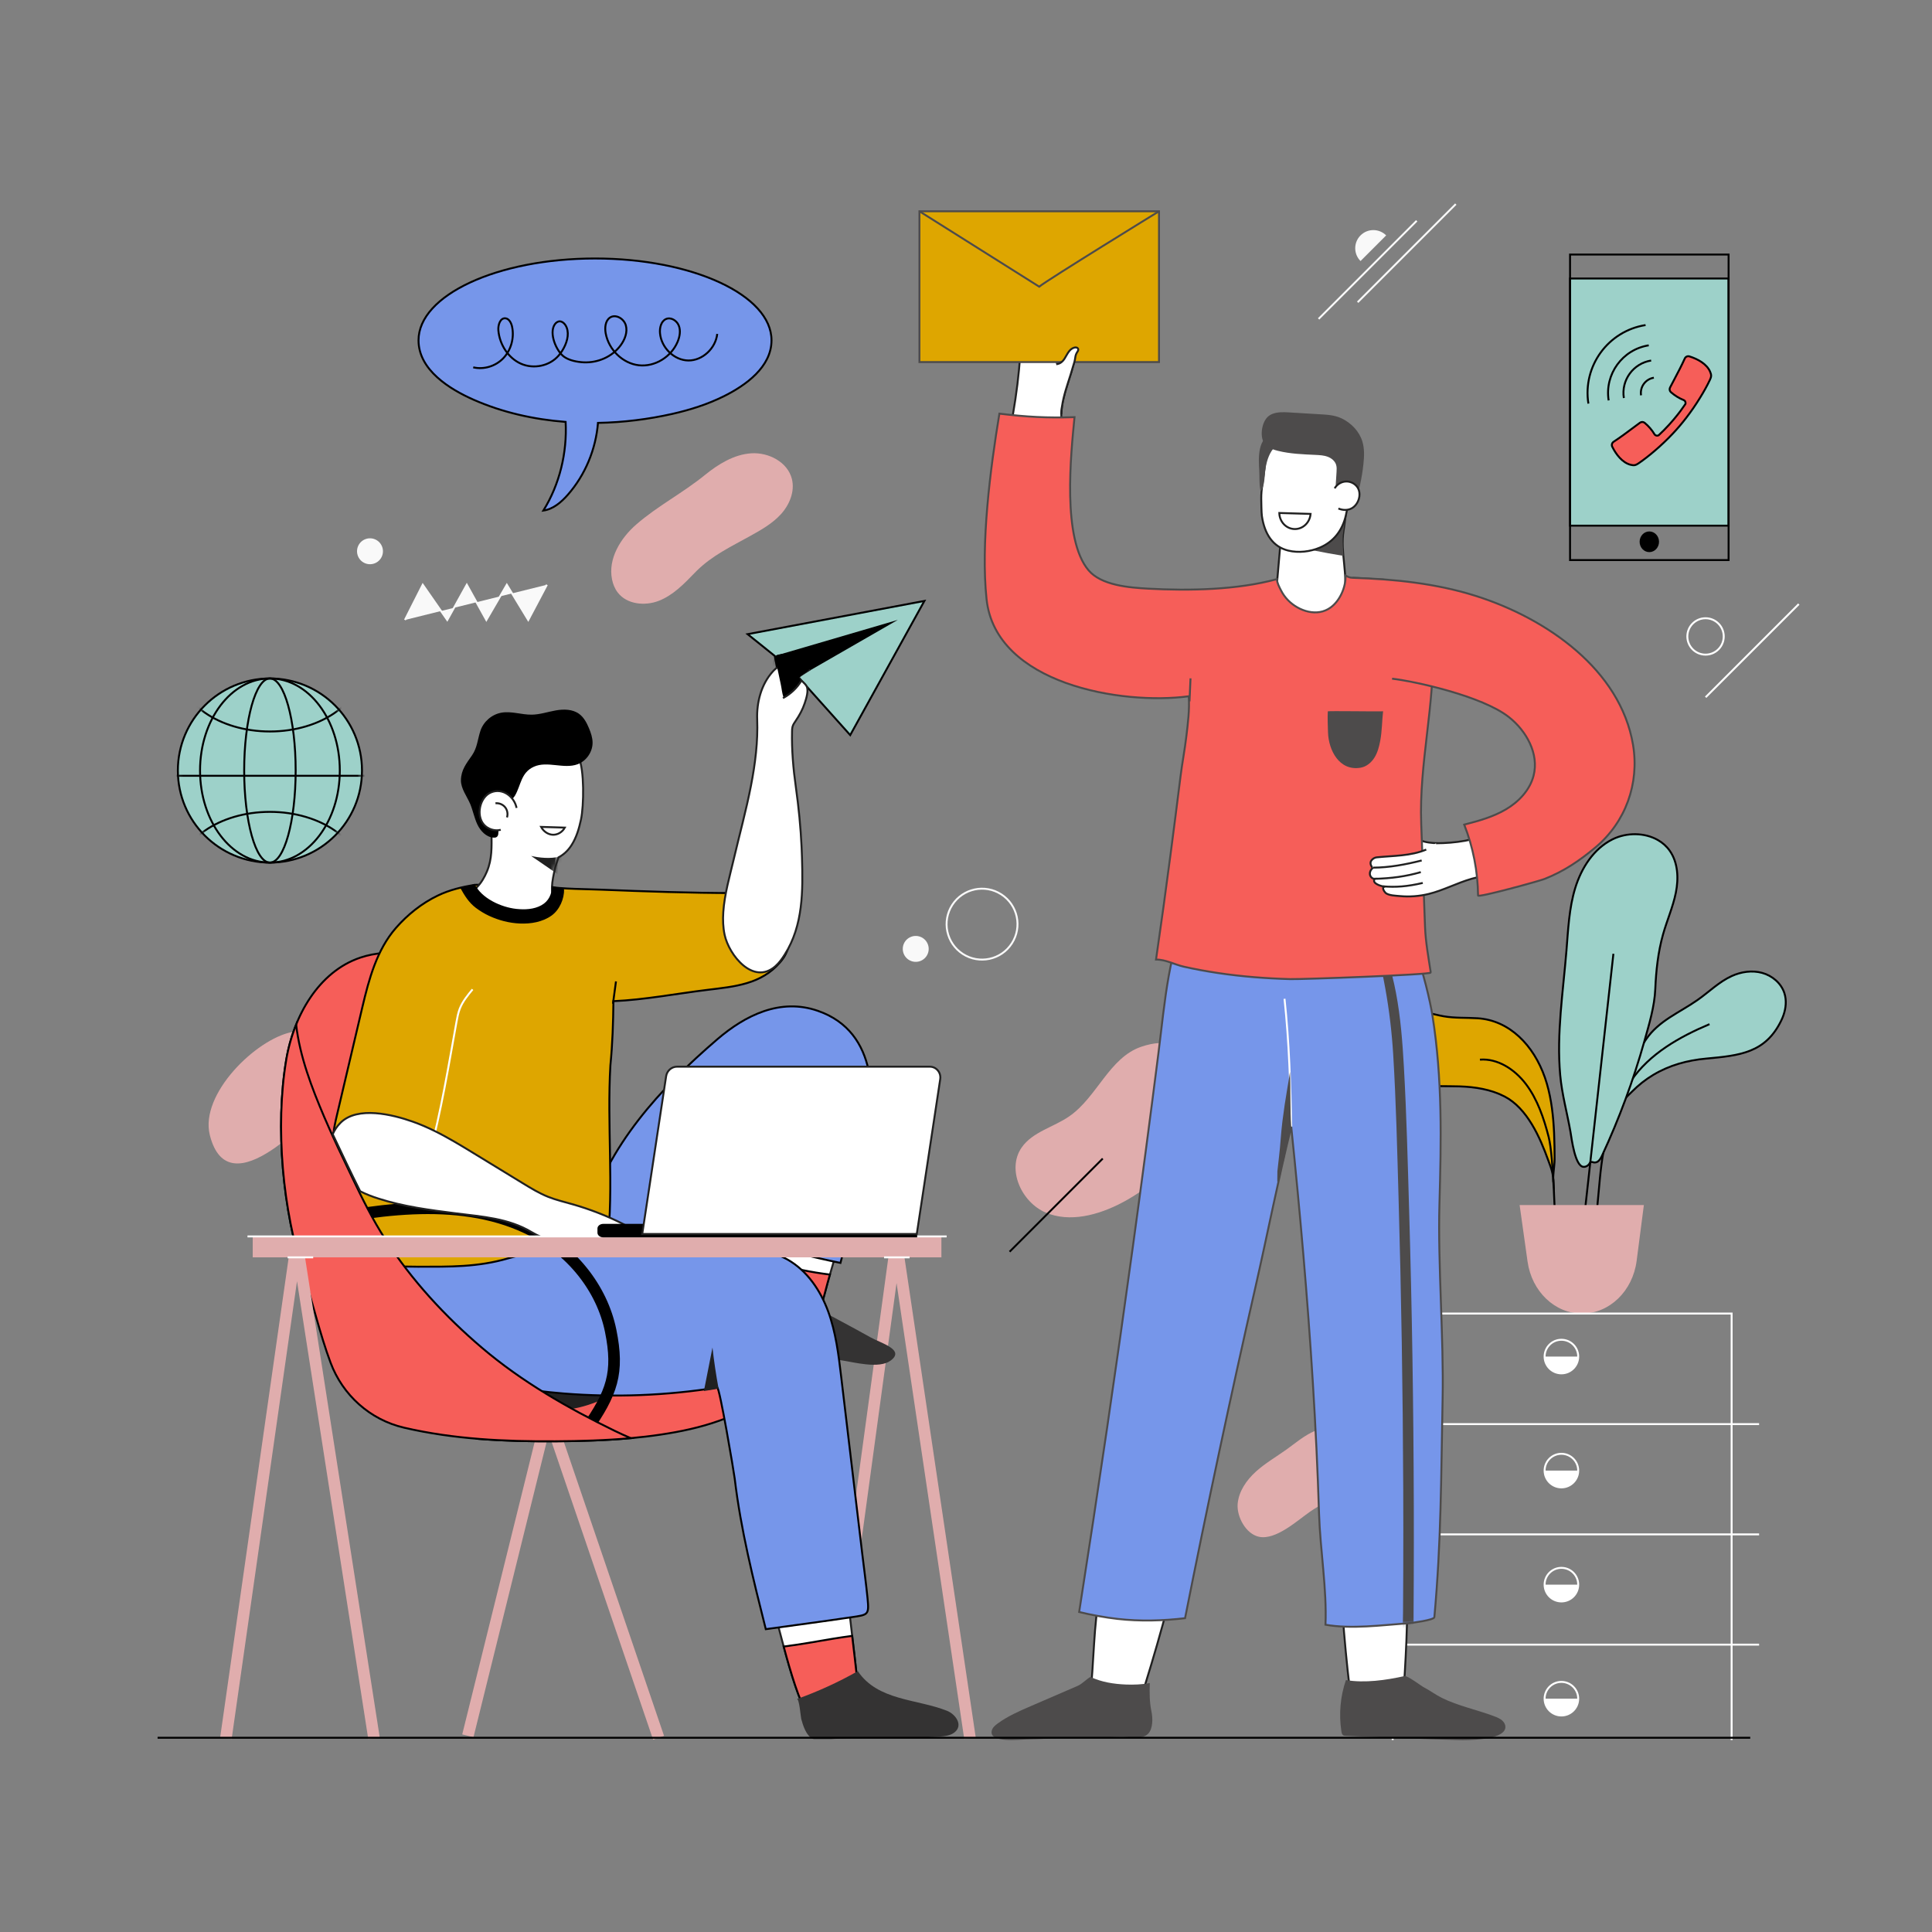 <svg width="500" height="500" viewBox="0 0 500 500" fill="none" xmlns="http://www.w3.org/2000/svg">
<rect x="0" y="0" width="500" height="500" fill="#808080" stroke="none"/>
<path d="M310.217 288.813C309.574 291.929 308.405 294.88 306.822 297.156C300.019 306.937 282.786 318.896 270.701 313.844C264.364 311.195 260.484 302.654 264.387 297.002C267.214 292.908 272.659 291.726 276.748 288.891C283.929 283.913 287.089 273.7 295.364 270.894C308.723 266.365 312.345 278.497 310.217 288.813Z" fill="#E0ADAD"/>
<path d="M90.744 275.342C90.776 276.057 90.697 276.776 90.49 277.48C89.897 279.494 88.4 281.098 86.916 282.584C80.889 288.618 59.167 313.192 54.301 293.746C51.651 283.157 66.253 268.922 75.535 267.098C79.12 266.394 83.024 266.463 86.196 268.275C88.731 269.723 90.616 272.497 90.744 275.342Z" fill="#E0ADAD"/>
<path d="M347.923 385.994C345.015 387.857 341.869 389.259 339.034 391.225C335.772 393.486 330.215 398.636 325.846 397.721C322.387 396.997 320.022 392.448 320.306 389.193C320.591 385.934 322.6 383.045 325.028 380.851C327.455 378.657 330.319 377.014 332.978 375.106C335.089 373.59 337.093 371.893 339.414 370.724C341.97 369.437 344.86 368.837 347.72 368.936C350.022 369.016 352.46 369.631 353.987 371.355C355.754 373.35 355.856 376.436 354.805 378.885C353.754 381.334 351.741 383.241 349.605 384.834C349.057 385.245 348.495 385.628 347.923 385.994Z" fill="#E0ADAD"/>
<path d="M180.355 147.682C180.12 147.913 179.887 148.149 179.656 148.388C176.957 151.191 174.134 154.072 170.509 155.486C166.883 156.9 162.209 156.418 159.852 153.321C159.101 152.335 158.632 151.153 158.388 149.938C157.32 144.604 160.585 139.274 164.694 135.71C170.222 130.914 176.613 127.646 182.394 122.959C185.891 120.124 189.932 117.612 194.424 117.316C198.916 117.02 203.848 119.587 204.941 123.955C205.745 127.169 204.335 130.613 202.109 133.066C199.883 135.519 196.93 137.17 194.033 138.776C189.144 141.487 184.34 143.768 180.355 147.682Z" fill="#E0ADAD"/>
<path d="M352.105 67.558C350.272 65.726 350.272 62.755 352.104 60.922C353.936 59.089 356.907 59.089 358.74 60.921" fill="#F9F9F9"/>
<path d="M446.102 164.71C446.102 167.311 443.993 169.42 441.392 169.42C438.791 169.42 436.682 167.311 436.682 164.71C436.682 162.109 438.79 160 441.392 160C443.993 160 446.102 162.108 446.102 164.71Z" stroke="white" stroke-width="0.5" stroke-miterlimit="10"/>
<path d="M261.853 244.161C264.61 239.908 263.397 234.226 259.144 231.469C254.891 228.713 249.209 229.926 246.452 234.178C243.696 238.431 244.909 244.114 249.161 246.87C253.414 249.627 259.096 248.414 261.853 244.161Z" stroke="#F9F9F9" stroke-width="0.5" stroke-miterlimit="10"/>
<path d="M235.585 242.529C237.266 241.752 239.259 242.486 240.036 244.167C240.813 245.849 240.079 247.841 238.398 248.618C236.716 249.395 234.724 248.661 233.947 246.98C233.17 245.298 233.903 243.305 235.585 242.529Z" fill="#F9F9F9"/>
<path d="M94.347 139.623C96.028 138.846 98.021 139.58 98.798 141.261C99.575 142.943 98.841 144.935 97.16 145.712C95.478 146.489 93.486 145.755 92.709 144.074C91.932 142.392 92.665 140.399 94.347 139.623Z" fill="#F9F9F9"/>
<path d="M366.645 57.141L341.25 82.536" stroke="#F9F9F9" stroke-width="0.5" stroke-miterlimit="10"/>
<path d="M376.76 52.82L351.365 78.215" stroke="#F9F9F9" stroke-width="0.5" stroke-miterlimit="10"/>
<path d="M465.526 156.336L441.418 180.444" stroke="white" stroke-width="0.5" stroke-miterlimit="10"/>
<path d="M285.389 299.836L261.281 323.944" stroke="black" stroke-width="0.5" stroke-miterlimit="10"/>
<path d="M104.799 160.446L109.412 151.336L115.747 160.446L120.807 151.336L125.866 160.446L131.166 151.336L136.707 160.446L141.526 151.336" fill="#F9F9F9"/>
<path d="M104.799 160.446L109.412 151.336L115.747 160.446L120.807 151.336L125.866 160.446L131.166 151.336L136.707 160.446L141.526 151.336" stroke="#F9F9F9" stroke-width="0.5" stroke-miterlimit="10"/>
<path d="M193.484 164.122L239.233 155.52L220.034 190.242L206.605 175.244L202.931 181.961L200.509 169.761L193.484 164.122Z" fill="#9DD1C9" stroke="black" stroke-width="0.5" stroke-miterlimit="10"/>
<mask id="mask0_1165_6762" style="mask-type:luminance" maskUnits="userSpaceOnUse" x="193" y="155" width="47" height="35">
<path d="M193.484 164.122L239.233 155.52L222.309 189.985L206.605 175.244L203.008 181.562L200.509 169.761L193.484 164.122Z" fill="white"/>
</mask>
<g mask="url(#mask0_1165_6762)">
<path d="M232.356 160.426L206.605 175.244L204.84 187.699L197.09 182.577L200.509 169.761L232.356 160.426Z" fill="black"/>
</g>
<path d="M214.473 449.822L231.636 323.814C231.668 323.41 232.256 323.389 232.317 323.79L251.027 449.822" stroke="#E0ADAD" stroke-width="3" stroke-miterlimit="10"/>
<path d="M121.08 449.223L141.78 365.656L170.44 449.732" stroke="#E0ADAD" stroke-width="3" stroke-miterlimit="10"/>
<path d="M197.381 311.426C197.212 305.798 197.459 300.225 199.079 294.853C199.989 291.837 201.632 287.666 204.496 285.948C207.503 284.143 212.204 284.97 214.964 286.822C218.671 289.309 220.522 293.902 220.78 298.359C221.476 310.342 216.488 322.942 213.538 334.413C212.91 336.854 212.165 339.481 210.167 341.018C207.494 343.074 203.6 342.377 200.576 340.883C199.83 340.514 199.08 340.083 198.597 339.405C197.82 338.315 197.898 336.857 197.983 335.521C198.163 332.66 198.221 329.792 198.156 326.926C198.039 321.787 197.535 316.583 197.381 311.426Z" fill="white" stroke="#202020" stroke-width="0.5" stroke-miterlimit="10"/>
<path d="M207.564 328.671C204.625 328.057 201.718 327.295 198.83 326.475C198.597 326.409 198.363 326.344 198.129 326.277C198.135 326.493 198.149 326.711 198.154 326.928C198.219 329.794 198.161 332.662 197.981 335.523C197.897 336.859 197.818 338.317 198.595 339.407C199.078 340.084 199.828 340.516 200.574 340.885C203.598 342.379 207.491 343.076 210.165 341.02C212.163 339.483 212.909 336.856 213.536 334.415C213.922 332.914 214.344 331.393 214.782 329.857C212.364 329.556 209.955 329.17 207.564 328.671Z" fill="#F65E59" stroke="black" stroke-width="0.5" stroke-miterlimit="10"/>
<path d="M209.52 387.521C213.645 386.525 213.342 385.838 217.329 384.418C217.336 402.722 222.251 434.095 222.168 439.359C217.047 439.726 214.351 444.206 209.172 444.043C205.11 437.526 201.679 420.682 199.384 413.643C198.854 412.016 201.606 397.992 199.021 388.762C204.088 387.83 204.519 388.728 209.52 387.521Z" fill="white" stroke="#202020" stroke-width="0.5" stroke-miterlimit="10"/>
<path d="M215.448 424.121C211.246 424.832 207.045 425.592 202.816 426.125C204.654 432.95 206.806 440.248 209.171 444.044C214.35 444.207 217.046 439.727 222.167 439.36C222.2 437.285 221.456 431.149 220.542 423.363C218.841 423.598 217.139 423.835 215.448 424.121Z" fill="#F65E59" stroke="black" stroke-width="0.5" stroke-miterlimit="10"/>
<path d="M113.548 369.226C116.885 370.391 120.265 371.43 123.675 372.361C130.318 372.9 136.999 373.045 143.658 373.006C154.063 372.945 164.618 372.518 174.87 370.63C179.948 369.695 184.977 368.336 189.722 366.277C193.74 364.534 198.219 362.247 201.013 358.772C203.264 355.973 205.439 351.381 205.768 347.085C201.815 334.519 190.41 332.711 180.167 326.895C169.102 320.613 159.634 311.508 153.024 300.628C146.893 290.537 143.292 279.23 138.391 268.548C133.818 258.581 127.882 253.441 117.411 249.78C109.644 247.064 101.063 245.202 93.264 247.827C82.425 251.476 75.971 262.965 74.085 274.245C71.159 291.755 73.16 313.202 78.659 330.131C83.894 346.245 97.124 363.492 113.548 369.226Z" fill="#F65E59" stroke="black" stroke-width="0.5" stroke-miterlimit="10"/>
<path d="M141.289 353.801C144.738 354.023 148.182 354.341 151.613 354.754C154.627 355.117 157.737 355.591 160.299 357.221C160.861 357.579 161.449 358.118 161.372 358.78C161.302 359.374 160.729 359.76 160.207 360.051C155.583 362.628 148.962 365.391 143.547 364.757C138.759 364.196 133.196 364.47 128.562 362.946C126.262 362.189 123.995 360.95 122.705 358.901C121.74 357.368 120.908 353.859 123.087 352.916C124.555 352.28 129.113 353.414 130.796 353.426C134.296 353.451 137.796 353.577 141.289 353.801Z" fill="#202020"/>
<path d="M221.624 309.931C220.356 315.431 219.001 321.399 217.51 326.842C210.26 325.374 202.984 323.411 195.734 321.942C192.009 321.187 191.969 327.025 190.427 329.363C188.93 331.633 186.918 333.415 184.829 335.122C180.524 338.641 173.951 339.876 168.428 339.793C161.935 339.695 155.095 336.651 152.244 330.817C149.924 326.07 150.589 320.416 151.986 315.321C157.106 296.644 170.905 281.623 185.593 269.003C192.851 262.767 201.951 258.206 211.71 261.622C227.448 267.132 226.805 284.988 224.078 298.561C223.313 302.363 222.495 306.153 221.624 309.931Z" fill="#7696EA" stroke="black" stroke-width="0.5" stroke-miterlimit="10"/>
<path d="M199.717 349.168C205.671 350.54 211.781 351.169 217.819 352.06C220.999 352.529 227.501 354.338 230.501 352.115C234.294 349.305 228.08 347.663 225.269 346.092C220.427 343.386 215.516 340.806 210.635 338.173C206.126 335.74 200.337 330.555 195.737 335.572C192.779 338.798 192.441 343.946 192.104 348.083C194.684 348.173 197.182 348.584 199.717 349.168Z" fill="#343333"/>
<path d="M103.003 327.608C104.357 321.758 110.442 321.776 118.142 322.538C126.409 323.356 134.729 322.331 143.021 321.832C157.72 320.947 172.462 321.719 187.167 322.491C192.894 322.792 198.856 323.158 203.843 325.989C208.875 328.845 212.325 333.946 214.323 339.376C216.321 344.806 217.019 350.613 217.703 356.359C219.513 371.561 221.323 386.764 223.132 401.966C223.593 405.838 224.131 409.71 224.516 413.59C224.956 418.023 224.687 417.89 220.293 418.546C212.936 419.645 205.555 420.602 198.187 421.629C194.951 408.757 191.706 395.842 190.142 382.662C189.927 380.852 186.227 358.998 185.619 359.094C172.476 361.178 159.086 361.695 145.822 360.63C136.447 359.877 126.907 358.258 118.728 353.614C111.536 349.531 104.17 341.942 102.96 333.452C102.619 331.047 102.651 329.129 103.003 327.608Z" fill="#7696EA" stroke="black" stroke-width="0.5" stroke-miterlimit="10"/>
<path d="M210.273 449.96C210.375 450.01 210.483 450.033 210.588 450.069H215.012C224.426 449.472 233.805 450.131 243.215 449.426C244.551 449.327 245.958 449.171 247.001 448.358C249.394 446.494 247.293 443.631 245.094 442.755C237.313 439.655 227.162 440.185 222.006 432.492C216.963 435.349 211.672 437.77 206.213 439.719C206.858 439.489 207.212 444.321 207.358 444.857C207.809 446.512 208.617 449.153 210.273 449.96Z" fill="#343333"/>
<path d="M122.959 228.996C119.644 229.514 116.358 230.301 113.321 231.761C109.155 233.763 105.498 236.684 102.461 240.155C97.504 245.821 95.471 253.461 93.786 260.615C91.609 269.863 89.431 279.111 87.253 288.359C86.742 290.53 86.228 292.719 86.165 294.949C86.064 298.527 87.09 303.079 87.93 306.524C88.337 308.193 88.967 309.194 89.807 309.771C93.548 312.345 96.626 315.765 98.116 320.054C98.609 321.474 99.105 322.891 99.59 324.306C100.143 325.916 100.461 327.011 100.934 327.782C103.343 327.749 105.756 327.787 108.164 327.824C116.319 327.824 123.637 327.962 131.507 325.663C139.442 323.345 147.871 323.73 155.858 321.654C156.486 321.491 157.19 321.245 157.437 320.644C157.756 319.868 157.572 317.753 157.641 316.808C157.788 314.783 157.854 312.752 157.898 310.722C157.984 306.765 157.934 302.808 157.869 298.851C157.741 291.124 157.517 283.39 157.972 275.669C158.52 270.191 158.695 264.6 158.754 259.105C166.811 258.748 175.024 257.157 183.096 256.174C190.081 255.323 196.983 254.761 201.87 249.057C202.416 248.42 202.92 247.741 203.3 246.992C206.763 240.176 201.68 232.637 194.552 231.376C193.134 231.125 191.686 231.123 190.246 231.122C178.651 231.113 167.097 230.703 155.512 230.242C149.01 229.984 144.561 230.17 138.212 228.875C133.023 227.816 128.138 228.996 122.959 228.996Z" fill="#DEA600" stroke="black" stroke-width="0.5" stroke-miterlimit="10"/>
<path d="M187.184 236.069C187.487 231.434 188.891 226.63 189.882 222.397C191.373 216.025 193.113 209.709 194.36 203.282C195.452 197.654 196.175 191.919 195.957 186.177C195.791 181.805 196.989 177.138 199.945 173.847C200.405 173.335 200.911 172.842 201.539 172.562C202.25 172.245 203.054 172.228 203.832 172.248C205.875 172.3 207.523 172.615 209.393 173.388C208.698 173.839 207.995 174.281 207.306 174.741C206.697 175.148 206.633 175.194 207.069 175.744C207.556 176.358 208.324 176.855 208.714 177.536C209.367 178.678 208.629 180.875 208.251 182.013C207.723 183.599 206.919 185.086 205.981 186.466C205.631 186.981 205.254 187.498 205.097 188.1C205.003 188.457 204.991 188.829 204.982 189.198C204.863 194.042 205.298 198.96 205.972 203.734C206.695 208.883 207.208 214.063 207.452 219.257C207.494 220.14 207.527 221.024 207.553 221.907C207.805 230.561 207.881 239.464 203.106 247.01C202.4 248.125 201.633 249.221 200.636 250.085C194.926 255.036 188.648 247.178 187.527 241.912C187.126 240.034 187.053 238.067 187.184 236.069Z" fill="white" stroke="#202020" stroke-width="0.5" stroke-miterlimit="10"/>
<path d="M122.302 256.051C121.014 257.607 119.705 259.199 118.979 261.084C118.559 262.175 118.348 263.332 118.139 264.482C116.045 276.002 114.173 287.67 111.086 298.995" stroke="white" stroke-width="0.5" stroke-miterlimit="10"/>
<path d="M199.582 277.613C196.826 289.492 190.518 307.536 190.4 319.73" stroke="white" stroke-width="0.5" stroke-miterlimit="10"/>
<path d="M75.857 317.547C95.801 313.02 118.299 309.313 136.248 317.758C147.937 323.258 155.826 333.5 158.039 344.399C160.252 355.299 158.42 360.483 151.694 370.058" stroke="black" stroke-width="3" stroke-miterlimit="10"/>
<path d="M85.547 352.649C88.684 361.065 95.779 367.429 104.527 369.472C104.573 369.483 104.62 369.494 104.666 369.504C117.436 372.469 130.592 373.081 143.658 373.004C150.159 372.966 156.719 372.784 163.227 372.194C161.816 371.582 160.413 370.945 159.024 370.269C146.891 364.364 135.04 357.577 124.731 348.804C115.164 340.662 106.54 331.303 99.722 320.729C96.412 315.596 93.743 310.186 91.124 304.683C88.65 299.488 86.138 294.31 83.885 289.015C80.722 281.585 77.575 273.422 76.641 265.172C75.459 268.106 74.597 271.18 74.085 274.245C71.159 291.755 73.16 313.202 78.659 330.131C80.939 337.148 82.799 345.278 85.547 352.649Z" fill="#F65E59" stroke="black" stroke-width="0.5" stroke-miterlimit="10"/>
<path d="M190.683 323.729C177.844 321.776 169.582 323.486 153.053 323.486" stroke="white" stroke-width="0.5" stroke-miterlimit="10"/>
<path d="M161.289 316.777C157.068 314.654 152.646 312.933 148.101 311.643C145.999 311.047 143.865 310.54 141.837 309.729C139.533 308.807 137.403 307.507 135.286 306.213C131.109 303.661 126.932 301.108 122.755 298.556C119.383 296.495 115.99 294.425 112.45 292.68C110.615 291.776 108.741 290.96 106.81 290.278C101.608 288.441 92.527 286.196 88.131 290.563C87.211 291.477 86.552 292.486 86.113 293.547C88.445 298.479 90.762 303.422 93.216 308.295C94.708 309.063 96.302 309.667 97.898 310.18C104.424 312.278 111.245 313.161 118.021 314.018C124.743 314.868 131.609 315.289 137.541 318.852C144.066 322.773 153.077 322.714 160.374 321.12C161.692 320.832 163.304 320.066 163.167 318.724C163.07 317.786 162.131 317.2 161.289 316.777Z" fill="white" stroke="#202020" stroke-width="0.5" stroke-miterlimit="10"/>
<path d="M58.467 449.822L76.458 323.814C76.492 323.41 77.108 323.389 77.171 323.79L96.785 449.822" stroke="#E0ADAD" stroke-width="3" stroke-miterlimit="10"/>
<path d="M243.635 319.934H65.408V325.397H243.635V319.934Z" fill="#E0ADAD"/>
<path d="M244.993 319.984H64.049" stroke="white" stroke-width="0.5" stroke-miterlimit="10"/>
<path d="M74.436 325.402H81.052" stroke="white" stroke-width="0.5" stroke-miterlimit="10"/>
<path d="M228.789 325.402H235.404" stroke="white" stroke-width="0.5" stroke-miterlimit="10"/>
<path d="M237.356 316.738H156.119C155.292 316.738 154.621 317.276 154.621 317.941V319.024C154.621 319.688 155.292 320.227 156.119 320.227H237.356V316.738Z" fill="black"/>
<path d="M237.261 319.357H166.211L172.393 278.53C172.608 277.113 173.811 276.055 175.209 276.055H240.627C242.316 276.055 243.587 277.577 243.328 279.29L237.261 319.357Z" fill="white" stroke="#202020" stroke-width="0.5" stroke-miterlimit="10"/>
<path d="M211.012 296.449L214.093 299.012" stroke="white" stroke-width="0.5" stroke-miterlimit="10"/>
<path d="M206.961 296.449L210.042 299.012" stroke="white" stroke-width="0.5" stroke-miterlimit="10"/>
<path d="M202.91 296.449L205.992 299.012" stroke="white" stroke-width="0.5" stroke-miterlimit="10"/>
<path d="M149.729 195.93C148.319 192.976 145.517 196.344 142.274 195.897C139.453 195.508 137.282 195.091 134.553 196.138C132.127 197.069 129.95 198.795 128.772 201.144C128.455 201.778 128.179 202.41 127.936 203.037C127.45 204.976 127.036 206.936 126.851 208.928C126.696 210.59 126.853 212.214 126.915 213.854C127.034 214.531 127.125 215.211 127.216 215.891C127.215 219.176 127.391 222.263 126.012 225.546C125.373 227.067 124.541 228.471 123.446 229.598C123.025 230.197 122.482 230.703 121.756 231.092C121.943 231.24 122.119 231.408 122.272 231.601C125.482 235.673 131.774 236.184 136.55 235.775C138.883 235.575 141.665 235.098 144.002 233.983C142.146 231.23 142.883 228.129 143.689 224.486C143.759 224.168 144.158 223.04 144.522 221.905C145.833 221.203 146.996 220.166 147.929 218.698C149.198 216.7 149.872 214.383 150.363 212.068C151.112 208.541 151.283 199.184 149.729 195.93Z" fill="white" stroke="#202020" stroke-width="0.5" stroke-miterlimit="10"/>
<path d="M129.243 213.482C129.544 212.01 129.621 210.403 130.266 209.025C130.953 207.556 132.495 207.235 133.26 205.935C134.861 203.212 134.78 199.98 138.15 198.437C141.633 196.842 145.901 199.121 149.492 197.786C151.763 196.942 153.383 194.587 153.359 192.164C153.346 190.89 152.925 189.656 152.435 188.48C151.847 187.072 151.109 185.654 149.877 184.753C148.185 183.516 145.893 183.493 143.829 183.856C141.765 184.22 139.745 184.92 137.649 184.955C134.992 185 132.336 183.971 129.722 184.448C127.261 184.897 125.111 186.768 124.327 189.143C123.597 191.353 123.525 193.503 122.152 195.484C120.721 197.549 119.328 199.244 119.288 201.92C119.255 204.099 120.881 206.135 121.691 208.074C122.415 209.806 122.742 211.691 123.55 213.385C124.358 215.079 125.84 216.645 127.712 216.779C127.996 216.799 128.3 216.781 128.536 216.621C129.016 216.298 128.994 215.602 128.976 215.024C128.972 214.905 129.074 214.308 129.243 213.482Z" fill="black"/>
<mask id="mask1_1165_6762" style="mask-type:luminance" maskUnits="userSpaceOnUse" x="113" y="213" width="44" height="47">
<path d="M156.19 240.735C156.191 240.6 156.175 240.466 156.166 240.331C154.698 237.41 150.281 238.332 147.538 237.521C146.983 237.356 146.491 237.113 146.047 236.815C145.988 236.775 145.928 236.737 145.872 236.695C144.924 236.002 144.236 235.02 143.811 233.839C142.075 229.011 143.762 224.018 145.109 219.211C145.017 219.104 144.91 219.008 144.782 218.926C144.117 218.5 143.252 218.686 142.475 218.829C139.571 219.366 136.679 218.987 133.994 217.77C132.717 217.192 131.522 216.449 130.367 215.657C129.706 215.204 128.311 213.447 127.456 213.543C127.375 213.552 127.322 213.606 127.261 213.648C127.053 217.806 127.7 221.527 126.012 225.547C125.373 227.068 124.541 228.472 123.446 229.599C122.907 230.366 122.189 230.992 121.114 231.399C120.842 231.502 120.558 231.582 120.268 231.647C120.154 231.687 120.05 231.74 119.931 231.775C119.793 231.817 119.673 231.804 119.562 231.773C117.752 232.048 115.817 231.989 114.644 233.314C114.091 233.939 113.834 234.768 113.665 235.585C112.421 241.61 115.491 248.533 119.433 252.958C122.436 256.329 127.085 259.079 131.624 259.431C135.945 259.765 140.03 257.961 143.647 255.777C145.234 254.819 146.736 253.883 148.155 252.859C152.425 249.779 156.001 246.581 156.183 241.016C156.187 240.923 156.189 240.829 156.19 240.735Z" fill="white"/>
</mask>
<g mask="url(#mask1_1165_6762)">
<path d="M137.618 221.548C137.741 221.587 137.884 221.615 138.034 221.639C140.673 222.162 143.482 222.249 145.98 221.367C146.679 221.515 146.569 222.084 146.432 223.099C146.24 224.522 146.096 225.952 146.001 227.386C143.149 225.427 140.297 223.468 137.445 221.509C137.502 221.523 137.559 221.536 137.618 221.548Z" fill="#202020"/>
</g>
<path d="M140.031 214C140.665 215.197 141.87 215.995 143.098 216.032C144.326 216.069 145.535 215.345 146.175 214.187L140.031 214Z" stroke="#202020" stroke-width="0.5" stroke-miterlimit="10"/>
<path d="M133.687 209.092C133.108 206.151 130.069 203.816 127.076 205.068C124.151 206.291 123.15 211.015 125.207 213.382C126.264 214.599 128.027 215.152 129.59 214.758" fill="white"/>
<path d="M133.687 209.092C133.108 206.151 130.069 203.816 127.076 205.068C124.151 206.291 123.15 211.015 125.207 213.382C126.264 214.599 128.027 215.152 129.59 214.758" stroke="#202020" stroke-width="0.5" stroke-miterlimit="10"/>
<path d="M128.227 207.888C129.155 207.783 130.125 208.178 130.715 208.902C131.305 209.626 131.496 210.656 131.205 211.544" stroke="#202020" stroke-width="0.5" stroke-miterlimit="10"/>
<path d="M202.46 182.916C203.191 183.269 204.692 182.942 205.31 182.707C206.144 182.39 206.925 181.895 207.48 181.197C208.543 179.859 208.222 178.254 207.472 176.859C206.248 178.201 204.873 179.405 203.382 180.44C202.954 180.737 202.497 181.042 202.266 181.509C201.878 182.293 202.044 182.715 202.46 182.916Z" fill="white"/>
<path d="M203.163 180.37C203.033 180.414 202.901 180.447 202.767 180.469C202.384 179.375 202.321 178.302 202.079 177.178C201.884 176.258 201.689 175.338 201.495 174.418C201.306 173.527 201.118 172.636 200.929 171.745C200.806 171.165 200.314 169.991 200.939 169.588C201.112 169.477 201.32 169.435 201.522 169.397C202.76 169.163 204.018 168.968 205.275 169.051C206.532 169.134 207.801 169.517 208.765 170.329C209.365 170.834 209.854 171.575 209.76 172.354C209.662 173.17 208.97 173.776 208.282 174.226C207.797 174.543 207.308 174.915 206.853 175.281C206.709 175.4 207.353 176.117 207.351 176.276C207.346 176.701 206.429 177.517 206.151 177.821C205.343 178.707 204.361 179.968 203.163 180.37Z" fill="black"/>
<path d="M207.387 176.152C206.314 178.061 204.411 179.751 202.625 180.669" stroke="#202020" stroke-width="0.5" stroke-miterlimit="10"/>
<path d="M158.635 259.764C158.895 257.838 159.154 255.913 159.414 253.988Z" fill="#DEA600"/>
<path d="M158.635 259.764C158.895 257.838 159.154 255.913 159.414 253.988" stroke="black" stroke-width="0.5" stroke-miterlimit="10"/>
<path d="M145.367 229.959C144.523 229.776 143.69 229.544 142.872 229.265C142.829 231.394 142.02 233.208 140.136 234.267C138.189 235.361 135.783 235.456 133.61 235.22C129.711 234.797 124.565 232.491 122.818 228.738C121.607 229.169 120.362 229.504 119.098 229.738C120.199 231.735 121.321 233.574 123.134 234.942C124.2 235.747 125.344 236.443 126.554 237.009C129.064 238.182 131.744 238.88 134.517 239.005C137.339 239.132 140.393 238.628 142.734 236.957C144.816 235.471 146.054 232.609 145.987 230.086C145.78 230.046 145.573 230.004 145.367 229.959Z" fill="black"/>
<path d="M185.964 359.351C185.314 355.835 184.784 352.296 184.388 348.742C183.649 352.494 182.909 356.245 182.17 359.997C183.441 359.835 184.702 359.589 185.964 359.351Z" fill="#202020"/>
<path d="M191.104 212.996C191.081 213.042 191.058 213.087 191.035 213.133Z" fill="black"/>
<path d="M462.104 258.448C462.048 257.965 461.948 257.487 461.797 257.02C460.967 254.45 458.654 252.502 456.05 251.784C453.447 251.066 450.612 251.487 448.155 252.607C444.895 254.093 442.303 256.701 439.372 258.762C434.599 262.118 429.325 264.094 425.98 269.015C422.34 274.368 419.491 279.982 418.419 286.435C418.343 286.894 418.275 287.356 418.217 287.818C418.427 286.145 421.324 283.559 422.397 282.476C424.04 280.817 425.863 279.379 427.815 278.208C432.101 275.635 436.723 274.406 441.568 273.961C450.205 273.168 456.945 272.531 461.022 264.031C461.852 262.302 462.321 260.335 462.104 258.448Z" fill="#9DD1C9" stroke="black" stroke-width="0.5" stroke-miterlimit="10"/>
<path d="M442.416 265.055C434.716 268.319 426.876 272.673 422.082 279.763C416.824 287.539 414.893 295.911 414.034 305.178C413.381 312.225 412.727 319.272 412.074 326.319" stroke="black" stroke-width="0.5" stroke-miterlimit="10"/>
<path d="M429.077 217.413C425.642 215.442 421.002 215.402 417.362 217.196C412.468 219.608 409.269 224.602 407.668 229.817C406.067 235.033 405.839 240.552 405.398 245.99C404.531 256.697 402.812 267.466 403.778 278.228C404.226 283.225 405.593 288.062 406.441 292.948C406.737 294.653 407.596 301.834 409.804 301.978C410.48 302.022 411.128 301.586 411.432 300.99C411.57 300.719 411.909 300.654 412.193 300.763C412.566 300.906 413.035 300.88 413.389 300.676C414.007 300.32 414.346 299.635 414.646 298.988C419.059 289.473 422.708 279.603 425.55 269.507C426.806 265.045 428.196 260.486 428.39 255.9C428.589 251.182 429.105 246.405 430.389 241.833C431.409 238.202 432.963 234.721 433.707 231.023C434.451 227.326 434.283 223.219 432.105 220.14C431.3 219 430.26 218.092 429.077 217.413Z" fill="#9DD1C9" stroke="black" stroke-width="0.5" stroke-miterlimit="10"/>
<path d="M417.547 246.836L408.896 324.929" stroke="black" stroke-width="0.5" stroke-miterlimit="10"/>
<path d="M399.825 278.882C396.914 270.527 390.674 264.045 382.391 263.524C379.468 263.34 376.525 263.52 373.628 263.016C370.825 262.529 368.011 261.404 365.23 261.929C359.084 263.089 356.421 271.514 360.082 276.363C361.99 278.889 365.134 280.214 368.258 280.727C371.382 281.241 374.573 281.053 377.737 281.158C381.749 281.291 385.826 281.925 389.389 283.774C395.243 286.813 398.566 294.368 400.698 300.327C401.355 302.164 401.994 303.472 402.091 306.438C401.697 304.85 402.331 301.829 402.33 300.102C402.329 297.823 402.305 295.543 402.199 293.265C401.998 288.953 401.532 284.602 400.328 280.461C400.174 279.928 400.006 279.402 399.825 278.882Z" fill="#DEA600" stroke="black" stroke-width="0.5" stroke-miterlimit="10"/>
<path d="M402.831 321.845C402.345 316.493 402.126 299.484 400.802 294.293C399.554 289.398 397.885 284.503 394.931 280.592C391.977 276.681 387.533 273.873 383.004 274.235" stroke="black" stroke-width="0.5" stroke-miterlimit="10"/>
<path d="M393.277 311.867H425.432L423.56 326.308C422.545 334.14 416.527 339.951 409.433 339.951C402.402 339.951 396.419 334.241 395.331 326.493L393.277 311.867Z" fill="#E0ADAD"/>
<path d="M360.428 450.32V339.945H448.143V450.32" stroke="white" stroke-width="0.5" stroke-miterlimit="10"/>
<path d="M354.5 368.559H455.254" stroke="white" stroke-width="0.5" stroke-miterlimit="10"/>
<path d="M354.5 397.098H455.254" stroke="white" stroke-width="0.5" stroke-miterlimit="10"/>
<path d="M354.5 425.633H455.254" stroke="white" stroke-width="0.5" stroke-miterlimit="10"/>
<path d="M408.438 351.077C408.438 353.478 406.492 355.424 404.091 355.424C401.69 355.424 399.744 353.478 399.744 351.077C399.744 348.676 401.69 346.73 404.091 346.73C406.492 346.73 408.438 348.676 408.438 351.077Z" stroke="white" stroke-width="0.5" stroke-miterlimit="10"/>
<path d="M408.438 380.589C408.438 382.99 406.492 384.936 404.091 384.936C401.69 384.936 399.744 382.99 399.744 380.589C399.744 378.188 401.69 376.242 404.091 376.242C406.492 376.243 408.438 378.189 408.438 380.589Z" stroke="white" stroke-width="0.5" stroke-miterlimit="10"/>
<path d="M408.438 410.105C408.438 412.506 406.492 414.452 404.091 414.452C401.69 414.452 399.744 412.506 399.744 410.105C399.744 407.704 401.69 405.758 404.091 405.758C406.492 405.758 408.438 407.704 408.438 410.105Z" stroke="white" stroke-width="0.5" stroke-miterlimit="10"/>
<path d="M408.438 439.62C408.438 442.021 406.492 443.967 404.091 443.967C401.69 443.967 399.744 442.021 399.744 439.62C399.744 437.219 401.69 435.273 404.091 435.273C406.492 435.274 408.438 437.22 408.438 439.62Z" stroke="white" stroke-width="0.5" stroke-miterlimit="10"/>
<path d="M408.438 351.078C408.438 353.479 406.492 355.425 404.091 355.425C401.69 355.425 399.744 353.479 399.744 351.078" fill="white"/>
<path d="M408.438 380.59C408.438 382.991 406.492 384.937 404.091 384.937C401.69 384.937 399.744 382.991 399.744 380.59" fill="white"/>
<path d="M408.438 410.105C408.438 412.506 406.492 414.452 404.091 414.452C401.69 414.452 399.744 412.506 399.744 410.105" fill="white"/>
<path d="M408.438 439.617C408.438 442.018 406.492 443.964 404.091 443.964C401.69 443.964 399.744 442.018 399.744 439.617" fill="white"/>
<path d="M153.99 66.898C179.215 66.898 199.664 76.38 199.664 88.077C199.664 95.002 192.933 99.757 187.389 102.52C183.147 104.634 178.579 106.081 173.961 107.124C167.762 108.516 161.274 109.326 154.758 109.444C154.201 116.244 151.476 122.875 146.977 128.013C145.277 129.955 143.176 131.77 140.621 132.137C144.844 125.323 146.79 117.191 146.386 109.191C138.137 108.556 130.019 106.733 122.569 103.449C116.409 100.734 108.314 95.759 108.314 88.076C108.315 76.38 128.765 66.898 153.99 66.898Z" fill="#7696EA" stroke="black" stroke-width="0.5" stroke-miterlimit="10"/>
<path d="M185.62 86.416C185.196 90.195 181.774 93.34 178.135 93.295C174.496 93.25 171.146 90.022 170.807 86.233C170.68 84.811 171.094 83.134 172.349 82.57C173.605 82.006 175.137 82.933 175.665 84.251C176.193 85.569 175.925 87.099 175.382 88.41C173.732 92.398 169.446 95.002 165.315 94.529C161.184 94.056 157.539 90.543 156.754 86.276C156.485 84.817 156.641 83.057 157.815 82.221C159.271 81.184 161.448 82.407 161.956 84.171C162.463 85.935 161.724 87.85 160.659 89.317C158.442 92.372 154.684 93.933 151.068 93.77C149.446 93.697 147.321 93.302 145.971 92.324C143.99 90.889 142.009 86.277 143.565 83.959C143.872 83.501 144.369 83.143 144.904 83.166C145.268 83.182 145.609 83.371 145.885 83.619C146.595 84.257 146.915 85.27 146.943 86.248C147 88.265 145.867 90.521 144.594 92C142.224 94.752 138.109 95.573 134.844 94.138C131.579 92.703 129.298 89.212 128.977 85.524C128.856 84.142 129.422 82.3 130.748 82.371C131.725 82.423 132.307 83.539 132.522 84.537C133.144 87.418 132.263 90.604 130.268 92.694C128.273 94.784 125.228 95.712 122.471 95.068" stroke="black" stroke-width="0.5" stroke-miterlimit="10"/>
<path d="M447.356 72.078H406.328V136.041H447.356V72.078Z" fill="#9DD1C9" stroke="black" stroke-width="0.5" stroke-miterlimit="10"/>
<path d="M447.356 144.947H406.328V65.875H447.356V144.947Z" stroke="black" stroke-width="0.5" stroke-miterlimit="10"/>
<path d="M429.354 140.212C429.354 141.69 428.23 142.889 426.843 142.889C425.456 142.889 424.332 141.69 424.332 140.212C424.332 138.734 425.456 137.535 426.843 137.535C428.23 137.536 429.354 138.734 429.354 140.212Z" fill="black"/>
<path d="M425.871 84.129C416.173 85.655 409.548 94.755 411.074 104.453" stroke="black" stroke-width="0.5" stroke-miterlimit="10"/>
<path d="M426.696 89.371C419.893 90.442 415.245 96.825 416.316 103.628" stroke="black" stroke-width="0.5" stroke-miterlimit="10"/>
<path d="M427.316 93.305C422.684 94.034 419.52 98.38 420.249 103.012" stroke="black" stroke-width="0.5" stroke-miterlimit="10"/>
<path d="M428.016 97.758C425.845 98.1 424.361 100.137 424.703 102.308" stroke="black" stroke-width="0.5" stroke-miterlimit="10"/>
<path d="M424.038 119.923C425.51 118.921 426.891 117.822 428.243 116.664C429.883 115.26 431.411 113.81 432.822 112.319C434.102 110.967 435.285 109.581 436.369 108.165C436.377 108.154 436.386 108.144 436.395 108.133C437.649 106.507 438.843 104.772 439.976 102.934C440.91 101.418 441.781 99.883 442.541 98.273C442.913 97.485 442.946 97.048 442.58 96.201C441.699 94.163 439.342 92.9 437.225 92.237C436.743 92.086 436.228 92.321 436.019 92.781C435.171 94.646 434.225 96.467 433.262 98.275C432.903 98.95 432.54 99.619 432.201 100.302C432.001 100.706 432.091 101.197 432.43 101.494C433.402 102.348 434.546 103.064 435.709 103.528C436.134 103.697 436.323 104.165 436.174 104.569C435.767 105.172 435.346 105.771 434.901 106.365C434.711 106.616 434.52 106.864 434.327 107.109C434.232 107.23 434.139 107.352 434.043 107.473C433.759 107.829 433.471 108.179 433.181 108.523C433.137 108.576 433.093 108.629 433.048 108.682C432.745 109.039 432.438 109.389 432.128 109.733C432.087 109.779 432.046 109.825 432.005 109.871C431.11 110.858 430.188 111.786 429.244 112.664C428.871 112.86 428.393 112.744 428.164 112.357C427.525 111.28 426.64 110.262 425.645 109.434C425.299 109.146 424.8 109.133 424.432 109.394C423.811 109.834 423.205 110.297 422.595 110.757C420.958 111.99 419.307 113.207 417.596 114.335C417.174 114.613 417.022 115.158 417.246 115.611C418.231 117.599 419.844 119.731 421.995 120.284C422.891 120.513 423.317 120.413 424.038 119.923Z" fill="#F65E59" stroke="black" stroke-width="0.5" stroke-miterlimit="10"/>
<path d="M69.856 223.236C83.014 223.236 93.681 212.569 93.681 199.411C93.681 186.253 83.014 175.586 69.856 175.586C56.698 175.586 46.031 186.253 46.031 199.411C46.031 212.569 56.698 223.236 69.856 223.236Z" fill="#9DD1C9" stroke="black" stroke-width="0.5" stroke-miterlimit="10"/>
<path d="M69.856 223.236C79.843 223.236 87.939 212.569 87.939 199.411C87.939 186.253 79.843 175.586 69.856 175.586C59.868 175.586 51.772 186.253 51.772 199.411C51.772 212.569 59.868 223.236 69.856 223.236Z" stroke="black" stroke-width="0.5" stroke-miterlimit="10"/>
<path d="M69.855 223.236C73.535 223.236 76.517 212.569 76.517 199.411C76.517 186.253 73.535 175.586 69.855 175.586C66.176 175.586 63.193 186.253 63.193 199.411C63.193 212.569 66.176 223.236 69.855 223.236Z" stroke="black" stroke-width="0.5" stroke-miterlimit="10"/>
<mask id="mask2_1165_6762" style="mask-type:luminance" maskUnits="userSpaceOnUse" x="46" y="175" width="48" height="49">
<path d="M69.856 223.236C83.014 223.236 93.681 212.569 93.681 199.411C93.681 186.253 83.014 175.586 69.856 175.586C56.698 175.586 46.031 186.253 46.031 199.411C46.031 212.569 56.698 223.236 69.856 223.236Z" fill="white"/>
</mask>
<g mask="url(#mask2_1165_6762)">
<path d="M69.856 243.385C83.014 243.385 93.681 235.936 93.681 226.747C93.681 217.558 83.014 210.109 69.856 210.109C56.698 210.109 46.031 217.558 46.031 226.747C46.031 235.936 56.698 243.385 69.856 243.385Z" stroke="black" stroke-width="0.5" stroke-miterlimit="10"/>
</g>
<mask id="mask3_1165_6762" style="mask-type:luminance" maskUnits="userSpaceOnUse" x="46" y="175" width="48" height="49">
<path d="M69.856 223.236C83.014 223.236 93.681 212.569 93.681 199.411C93.681 186.253 83.014 175.586 69.856 175.586C56.698 175.586 46.031 186.253 46.031 199.411C46.031 212.569 56.698 223.236 69.856 223.236Z" fill="white"/>
</mask>
<g mask="url(#mask3_1165_6762)">
<path d="M69.856 189.307C83.014 189.307 93.681 181.858 93.681 172.669C93.681 163.48 83.014 156.031 69.856 156.031C56.698 156.031 46.031 163.48 46.031 172.669C46.031 181.858 56.698 189.307 69.856 189.307Z" stroke="black" stroke-width="0.5" stroke-miterlimit="10"/>
</g>
<mask id="mask4_1165_6762" style="mask-type:luminance" maskUnits="userSpaceOnUse" x="46" y="175" width="48" height="49">
<path d="M69.856 223.236C83.014 223.236 93.681 212.569 93.681 199.411C93.681 186.253 83.014 175.586 69.856 175.586C56.698 175.586 46.031 186.253 46.031 199.411C46.031 212.569 56.698 223.236 69.856 223.236Z" fill="white"/>
</mask>
<g mask="url(#mask4_1165_6762)">
<path d="M42.514 200.773H96.107" stroke="black" stroke-width="0.5" stroke-miterlimit="10"/>
</g>
<path d="M349.832 123.789C349.095 123.87 348.398 124.261 347.944 124.848C347.491 125.434 347.288 126.208 347.395 126.942" fill="white"/>
<path d="M349.832 123.789C349.095 123.87 348.398 124.261 347.944 124.848C347.491 125.434 347.288 126.208 347.395 126.942" stroke="#202020" stroke-width="0.5" stroke-miterlimit="10"/>
<path d="M368.507 217.782C368.136 217.676 367.778 217.542 367.447 217.373C366.485 216.882 365.889 216.13 364.686 216.214C363.983 216.263 363.204 216.779 363.283 217.48C363.318 217.792 363.517 218.06 363.732 218.289C364.61 219.226 365.84 219.777 366.705 220.726C367.177 221.244 367.53 221.869 368.052 222.337C370.393 224.436 373.593 222.536 375.561 220.976C375.811 220.778 376.07 220.53 376.08 220.211C376.087 220.001 375.981 219.803 375.856 219.634C375.346 218.943 374.506 218.562 373.663 218.395C372.82 218.227 371.954 218.243 371.097 218.183C370.258 218.123 369.347 218.022 368.507 217.782Z" fill="white" stroke="#202020" stroke-width="0.5" stroke-miterlimit="10"/>
<path d="M275.246 123.125C274.964 117.871 274.813 112.63 274.663 107.236C274.819 102.047 277.388 97.28 278.329 92.142C278.421 91.641 278.5 91.098 278.252 90.629C278.004 90.16 277.287 89.87 276.902 90.212C276.203 91.647 275.484 93.854 273.587 94.228C272.451 90.279 276.728 85.845 274.084 82.537C272.117 80.076 267.773 80.919 265.99 83.315C264.207 85.711 264.177 88.912 264.003 91.901C263.428 101.767 261.336 112.611 258.887 123.124L275.246 123.125Z" fill="white" stroke="#202020" stroke-width="0.5" stroke-miterlimit="10"/>
<path d="M299.949 54.68H237.947V93.702H299.949V54.68Z" fill="#DEA600" stroke="#4D4B4B" stroke-width="0.5" stroke-miterlimit="10"/>
<path d="M299.949 54.68C299.949 54.68 271.209 72.345 268.948 74.191L237.947 54.68" stroke="#4D4B4B" stroke-width="0.5" stroke-miterlimit="10"/>
<path d="M274.663 107.236C274.749 104.356 275.583 101.599 276.448 98.895C276.887 97.523 277.339 96.154 277.72 94.764C277.875 94.2 278.099 93.649 278.184 93.076C278.278 92.443 278.344 91.825 278.687 91.27C278.793 91.097 278.922 90.935 278.995 90.746C279.068 90.557 279.076 90.328 278.95 90.156C278.755 89.889 278.344 89.874 278.027 89.962C277.519 90.103 277.091 90.424 276.764 90.81C275.738 92.02 275.472 93.858 273.588 94.23" fill="white"/>
<path d="M274.663 107.236C274.749 104.356 275.583 101.599 276.448 98.895C276.887 97.523 277.339 96.154 277.72 94.764C277.875 94.2 278.099 93.649 278.184 93.076C278.278 92.443 278.344 91.825 278.687 91.27C278.793 91.097 278.922 90.935 278.995 90.746C279.068 90.557 279.076 90.328 278.95 90.156C278.755 89.889 278.344 89.874 278.027 89.962C277.519 90.103 277.091 90.424 276.764 90.81C275.738 92.02 275.472 93.858 273.588 94.23" stroke="#202020" stroke-width="0.5" stroke-miterlimit="10"/>
<path d="M296.42 435.782C296.3 436.169 296.167 436.576 295.856 436.871C295.507 437.201 295.001 437.329 294.524 437.439C290.396 438.388 286.226 439.133 282.041 439.668C283.2 430.363 282.889 420.776 284.773 411.603C285.552 407.808 286.873 403.862 289.894 401.436C292.959 398.974 297.55 398.612 300.963 400.562C307.098 404.068 303.601 410.41 302.283 415.391C300.478 422.215 298.524 429.013 296.42 435.782Z" fill="white" stroke="#202020" stroke-width="0.5" stroke-miterlimit="10"/>
<path d="M297.565 435.582C295.511 435.954 293.381 436.034 291.376 435.954C288.228 435.828 285.047 435.327 282.204 433.977C281.179 434.549 280.061 435.8 278.892 436.305C274.876 438.04 270.861 439.774 266.845 441.509C263.829 442.812 260.783 444.132 258.14 446.084C257.505 446.553 256.859 447.113 256.67 447.88C255.856 451.194 263.999 450.179 265.637 450.162C270.022 450.117 274.362 449.691 278.742 449.638C282.442 449.593 286.157 449.702 289.842 449.504C292.036 449.386 295.527 450.388 297.155 448.668C298.426 447.325 298.348 444.599 297.995 442.936C297.488 440.545 297.479 437.99 297.565 435.582Z" fill="#4D4B4B"/>
<path d="M349.345 437.416C349.391 437.8 349.445 438.202 349.7 438.49C349.986 438.812 350.469 438.93 350.927 439.03C354.887 439.897 358.928 440.558 363.025 441.011C363.765 430.449 364.46 418.945 364.056 409.528C363.991 408.01 363.265 406.561 362.289 405.395C360.676 403.471 357.746 402.666 354.896 403.051C352.636 403.356 347.955 404.987 346.919 407.185C345.785 409.59 347.251 414.736 347.429 417.221C347.912 423.982 348.551 430.715 349.345 437.416Z" fill="white" stroke="#202020" stroke-width="0.5" stroke-miterlimit="10"/>
<path d="M347.888 136.229C347.835 136.595 347.78 136.96 347.72 137.325C346.8 142.979 348.982 148.883 347.856 154.734C347.058 158.878 343.527 167.119 338.439 167.659C337.143 167.796 335.845 166.078 335.131 165.203C332.77 162.305 330.873 158.892 330.467 155.176C330.27 153.378 330.427 151.563 330.583 149.761C330.808 147.169 331.033 144.577 331.258 141.986C331.364 140.769 331.47 139.549 331.724 138.355C332.183 136.199 333.139 134.131 334.604 132.484C337.629 129.081 342.044 128.809 346.32 128.729C346.803 128.72 347.317 128.731 347.723 128.993C348.506 129.497 348.51 130.62 348.424 131.547C348.279 133.118 348.112 134.679 347.888 136.229Z" fill="white" stroke="#202020" stroke-width="0.5" stroke-miterlimit="10"/>
<path d="M337.916 141.932C340.614 142.745 347.663 143.842 347.663 143.842C347.601 142.457 347.39 139.905 347.512 138.522C347.528 138.337 347.693 137.155 347.857 136.109C347.997 135.215 348.136 134.42 348.181 134.432C347.563 134.269 346.903 133.975 346.421 133.546C346.123 133.281 345.917 132.928 345.615 132.651C343.691 130.89 340.858 130.486 338.46 131.439C337.056 131.996 335.857 132.976 334.935 134.163C334.381 134.876 333.925 135.661 333.552 136.483C333.161 137.346 332.637 138.466 332.578 139.422C332.577 139.432 332.544 139.679 332.49 140.091C334.279 140.758 336.085 141.381 337.916 141.932Z" fill="#4D4B4B"/>
<path d="M331.404 113.788C333.015 113.943 334.613 114.225 336.18 114.631C337.582 114.994 338.748 115.71 340.184 116.029C342.574 116.56 346.3 117.164 347.983 118.923C349.835 120.858 349.734 123.712 349.479 126.226C349.236 128.623 348.846 131.006 348.311 133.356C347.442 137.176 345.239 140.164 341.568 141.722C339.064 142.785 336.081 143.139 333.419 142.496C329.42 141.529 327.25 138.193 326.573 133.522C326.451 132.683 326.421 129.947 326.408 129.099C326.369 126.592 326.954 123.929 327.23 121.426C327.483 119.133 327.747 116.795 328.7 114.694C328.824 114.42 328.968 114.141 329.208 113.959C329.576 113.679 330.081 113.687 330.542 113.719C330.829 113.737 331.116 113.76 331.404 113.788Z" fill="white" stroke="#202020" stroke-width="0.5" stroke-miterlimit="10"/>
<path d="M329.3 107.119C330.568 106.609 332.121 106.64 333.532 106.726C336.055 106.879 338.577 107.032 341.1 107.185C343.229 107.314 345.32 107.36 347.283 108.316C349.723 109.504 351.766 111.618 352.566 114.211C353.149 116.1 353.062 118.128 352.852 120.094C352.655 121.949 352.354 123.793 351.951 125.614C351.569 127.343 350.777 129.278 348.813 129.642C346.226 130.121 345.589 126.965 345.705 125.14C345.768 124.146 345.831 123.152 345.895 122.158C345.935 121.531 345.973 120.887 345.786 120.287C345.477 119.295 344.584 118.572 343.611 118.207C342.638 117.842 341.582 117.783 340.544 117.733C337.268 117.576 333.961 117.476 330.777 116.687C329.765 116.436 328.751 116.107 327.901 115.503C325.833 114.034 326.329 109.762 327.918 108.05C328.311 107.628 328.782 107.328 329.3 107.119Z" fill="#4D4B4B"/>
<path d="M326.14 126.593C326.176 126.783 326.206 126.959 326.299 127.123C327.393 125.756 327.236 122.716 327.545 121.025C327.914 119.009 328.584 116.948 330.059 115.524C330.484 115.114 330.973 114.759 331.302 114.269C331.631 113.779 331.762 113.09 331.418 112.61C331.027 112.065 330.223 112.029 329.572 112.189C325.371 113.221 325.691 118.474 325.897 121.848C325.987 123.322 325.86 125.121 326.14 126.593Z" fill="#4D4B4B"/>
<path d="M346.375 131.601C347.31 132.004 348.395 132.1 349.355 131.762C351.542 130.993 352.616 127.791 351.187 125.934C350.492 125.031 349.32 124.523 348.184 124.617C347.048 124.711 345.981 125.396 345.408 126.381" fill="white"/>
<path d="M346.375 131.601C347.31 132.004 348.395 132.1 349.355 131.762C351.542 130.993 352.616 127.791 351.187 125.934C350.492 125.031 349.32 124.523 348.184 124.617C347.048 124.711 345.981 125.396 345.408 126.381" stroke="#202020" stroke-width="0.5" stroke-miterlimit="10"/>
<path d="M372.524 311.725C372.982 295.211 373.328 279.265 370.719 262.852C369.6 255.816 363.786 231.546 354.963 230.226C354.425 230.146 354.004 230.191 353.623 230.282C353.161 227.813 352.215 225.494 350.895 223.372C347.047 217.188 340.063 212.674 332.917 210.982C324.99 209.105 315.327 210.182 311.84 219.319C310.055 223.998 310.47 228.757 308.341 233.282C302.329 246.063 301.558 258.752 299.768 272.826C297.654 289.451 295.458 306.066 293.179 322.669C288.848 354.217 284.21 385.724 279.285 417.185C282.559 417.973 285.872 418.592 289.221 418.971C295.042 419.63 300.889 419.465 306.693 418.788C312.365 390.181 318.423 361.65 324.884 333.211C328.116 318.983 330.826 305.068 334.167 291.563C336.436 313.627 338.395 335.726 339.766 357.865C340.465 369.151 341.013 380.446 341.369 391.747C341.664 401.115 343.416 411.298 343.034 420.475C349.707 421.66 357.677 420.578 364.516 420.091C365.301 420.035 371.147 419.263 371.213 418.529C373.002 398.706 372.933 382.774 373.348 361.957C373.66 346.307 372.098 327.069 372.524 311.725Z" fill="#7696EA" stroke="#4D4B4B" stroke-width="0.5" stroke-miterlimit="10"/>
<mask id="mask5_1165_6762" style="mask-type:luminance" maskUnits="userSpaceOnUse" x="279" y="210" width="95" height="212">
<path d="M372.524 311.725C372.982 295.211 373.328 279.265 370.719 262.852C369.6 255.816 363.786 231.546 354.963 230.226C354.425 230.146 354.004 230.191 353.623 230.282C353.161 227.813 352.215 225.494 350.895 223.372C347.047 217.188 340.063 212.674 332.917 210.982C324.99 209.105 315.327 210.182 311.84 219.319C310.055 223.998 310.47 228.757 308.341 233.282C302.329 246.063 301.558 258.752 299.768 272.826C297.654 289.451 295.458 306.066 293.179 322.669C288.848 354.217 284.21 385.724 279.285 417.185C282.559 417.973 285.872 418.592 289.221 418.971C295.042 419.63 300.889 419.465 306.693 418.788C312.365 390.181 318.423 361.65 324.884 333.211C328.116 318.983 330.826 305.068 334.167 291.563C336.436 313.627 338.395 335.726 339.766 357.865C340.465 369.151 341.013 380.446 341.369 391.747C341.664 401.115 343.416 411.298 343.034 420.475C349.707 421.66 357.677 420.578 364.516 420.091C365.301 420.035 371.147 419.263 371.213 418.529C373.002 398.706 372.933 382.774 373.348 361.957C373.66 346.307 372.098 327.069 372.524 311.725Z" fill="white"/>
</mask>
<g mask="url(#mask5_1165_6762)">
<path d="M365.879 408.712C365.903 402.339 365.906 395.967 365.889 389.594C365.855 376.849 365.738 364.104 365.54 351.36C365.342 338.616 365.05 325.873 364.68 313.133C364.321 300.784 364.018 288.417 363.326 276.082C362.622 263.536 361.37 250.034 354.964 238.952C354.818 238.699 354.399 238.866 354.487 239.153C357.861 250.195 359.864 261.434 360.563 272.961C361.304 285.191 361.589 297.456 361.937 309.703C362.652 334.856 363.06 360.019 363.156 385.182C363.183 392.208 363.185 399.234 363.162 406.261C363.15 409.856 363.132 413.451 363.107 417.045C363.083 420.57 362.844 424.132 363.349 427.625C363.499 428.66 365.253 428.642 365.421 427.625C365.946 424.454 365.808 421.235 365.83 418.026C365.851 414.922 365.867 411.817 365.879 408.712Z" fill="#4D4B4B"/>
</g>
<path d="M331.082 132.762C331.138 135.014 332.844 136.853 335.014 136.916C337.184 136.978 338.992 135.24 339.178 132.995L331.082 132.762Z" fill="white" stroke="#202020" stroke-width="0.5" stroke-miterlimit="10"/>
<path d="M302.956 220.953C301.757 230.089 300.509 239.218 299.177 248.335C301.607 248.293 303.989 249.639 306.347 250.171C309.287 250.835 312.257 251.375 315.238 251.82C321.412 252.741 327.647 253.223 333.885 253.394C336.932 253.478 370.365 252.261 370.28 251.698C369.69 247.765 368.945 243.84 368.798 239.858C368.468 230.968 368.138 222.078 367.808 213.189C367.227 197.543 371.383 182.397 370.803 166.751C370.74 165.041 365.939 162.831 365.876 161.12C365.721 156.935 363.914 153.825 360.695 151.216C360.268 150.87 359.822 150.536 359.317 150.319C358.52 149.976 357.629 149.943 356.762 149.916C354.591 149.847 352.191 149.6 350.02 149.531C349.254 149.506 348.923 149.301 348.235 148.962C348.287 151.943 346.835 155.394 344.391 157.199C340.93 159.755 336.12 158.182 333.343 155.336C332.614 154.589 331.995 153.733 331.527 152.8C331.064 151.878 330.531 150.932 330.454 149.883C320.166 152.693 307.789 152.908 297.197 152.345C292.115 152.075 285.001 151.468 281.711 147.585C274.834 139.47 277.14 117.647 278.085 107.959C271.077 108.199 265.605 107.895 258.643 107.051C256.282 121.333 253.788 140.678 255.321 155.072C257.664 177.066 290.346 182.526 307.643 180.195C307.903 183.6 307.416 187.276 307.013 190.663C306.605 194.094 305.949 197.491 305.519 200.919C304.681 207.599 303.832 214.278 302.956 220.953Z" fill="#F65E59" stroke="#4D4B4B" stroke-width="0.5" stroke-miterlimit="10"/>
<path d="M347.142 447.993C347.149 448.037 347.156 448.082 347.163 448.126C347.218 448.477 347.304 448.864 347.596 449.065C347.802 449.206 348.066 449.222 348.315 449.233C358.068 449.657 367.677 450.054 377.435 450.329C379.643 450.391 388.955 450.41 389.567 447.252C389.711 446.507 389.315 445.74 388.744 445.24C388.174 444.74 387.451 444.455 386.742 444.184C382.34 442.501 377.337 441.502 373.14 439.405C371.586 438.629 370.11 437.527 368.542 436.706C367.703 436.267 364.257 433.596 363.487 433.766C358.683 434.831 353.212 435.616 348.321 434.801C346.877 439.018 346.469 443.586 347.142 447.993Z" fill="#4D4B4B"/>
<path d="M369.109 219.862C365.11 221.568 360.579 221.442 356.28 221.881C355.761 221.934 355.27 222.242 354.944 222.65C354.659 223.007 354.635 223.423 354.773 223.838C354.811 223.953 355.144 224.708 355.347 224.544C354.844 224.948 354.477 225.57 354.526 226.213C354.575 226.856 355.128 227.466 355.773 227.444C355.557 227.641 355.553 227.997 355.694 228.253C355.835 228.509 356.088 228.683 356.343 228.825C356.994 229.188 357.726 229.406 358.47 229.46C357.333 229.487 358.333 230.961 358.769 231.222C359.69 231.771 361.147 231.799 362.192 231.898C364.717 232.139 367.283 231.957 369.746 231.353C373.574 230.414 377.096 228.494 380.888 227.418C382.702 226.904 384.565 226.588 386.435 226.361C387.942 226.178 389.563 226.24 390.985 225.678C393.747 224.587 396.699 224.104 398.786 221.771C400.692 219.641 401.239 216.102 399.357 213.951C397.931 212.322 395.538 211.899 393.383 212.269C393.2 212.3 393.018 212.338 392.839 212.38C390.553 212.924 388.522 214.197 386.423 215.252C381.972 217.49 376.576 218.216 371.645 218.233" fill="white"/>
<path d="M369.109 219.862C365.11 221.568 360.579 221.442 356.28 221.881C355.761 221.934 355.27 222.242 354.944 222.65C354.659 223.007 354.635 223.423 354.773 223.838C354.811 223.953 355.144 224.708 355.347 224.544C354.844 224.948 354.477 225.57 354.526 226.213C354.575 226.856 355.128 227.466 355.773 227.444C355.557 227.641 355.553 227.997 355.694 228.253C355.835 228.509 356.088 228.683 356.343 228.825C356.994 229.188 357.726 229.406 358.47 229.46C357.333 229.487 358.333 230.961 358.769 231.222C359.69 231.771 361.147 231.799 362.192 231.898C364.717 232.139 367.283 231.957 369.746 231.353C373.574 230.414 377.096 228.494 380.888 227.418C382.702 226.904 384.565 226.588 386.435 226.361C387.942 226.178 389.563 226.24 390.985 225.678C393.747 224.587 396.699 224.104 398.786 221.771C400.692 219.641 401.239 216.102 399.357 213.951C397.931 212.322 395.538 211.899 393.383 212.269C393.2 212.3 393.018 212.338 392.839 212.38C390.553 212.924 388.522 214.197 386.423 215.252C381.972 217.49 376.576 218.216 371.645 218.233" stroke="#202020" stroke-width="0.5" stroke-miterlimit="10"/>
<path d="M360.272 175.642C366.229 176.333 383.581 180.131 390.5 185.583C395.066 189.181 398.343 195.118 396.888 200.746C395.924 204.475 393.063 207.49 389.749 209.451C386.435 211.412 382.668 212.453 378.938 213.412C381.234 219.243 382.455 225.495 382.521 231.761C382.528 232.366 398.34 228.023 399.711 227.48C404.766 225.479 408.779 222.758 412.91 219.301C420.711 212.772 424.304 202.769 422.625 192.756C419.36 173.282 400.271 160.085 382.164 154.298C371.813 150.989 360.882 149.876 350.02 149.531" fill="#F65E59"/>
<path d="M360.272 175.642C366.229 176.333 383.581 180.131 390.5 185.583C395.066 189.181 398.343 195.118 396.888 200.746C395.924 204.475 393.063 207.49 389.749 209.451C386.435 211.412 382.668 212.453 378.938 213.412C381.234 219.243 382.455 225.495 382.521 231.761C382.528 232.366 398.34 228.023 399.711 227.48C404.766 225.479 408.779 222.758 412.91 219.301C420.711 212.772 424.304 202.769 422.625 192.756C419.36 173.282 400.271 160.085 382.164 154.298C371.813 150.989 360.882 149.876 350.02 149.531" stroke="#4D4B4B" stroke-width="0.5" stroke-miterlimit="10"/>
<path d="M357.998 229.395C361.214 229.649 364.14 229.459 368.21 228.504Z" fill="white"/>
<path d="M357.998 229.395C361.214 229.649 364.14 229.459 368.21 228.504" stroke="#202020" stroke-width="0.5" stroke-miterlimit="10"/>
<path d="M355.773 227.443C360.098 227.316 363.759 226.848 367.702 225.703Z" fill="white"/>
<path d="M355.773 227.443C360.098 227.316 363.759 226.848 367.702 225.703" stroke="#202020" stroke-width="0.5" stroke-miterlimit="10"/>
<path d="M355.348 224.546C359.55 224.534 363.857 223.717 367.931 222.688Z" fill="white"/>
<path d="M355.348 224.546C359.55 224.534 363.857 223.717 367.931 222.688" stroke="#202020" stroke-width="0.5" stroke-miterlimit="10"/>
<path d="M334.168 291.56C333.948 280.88 333.659 270.018 332.432 258.484" stroke="white" stroke-width="0.5" stroke-miterlimit="10"/>
<path d="M343.634 184.104C343.544 185.76 343.635 187.918 343.688 189.574C343.832 194.084 346.561 199.625 352.122 198.682C353.636 198.425 354.917 197.345 355.724 196.039C356.531 194.733 356.922 193.215 357.204 191.706C357.677 189.173 357.654 186.621 357.942 184.085C356.604 184.166 343.643 183.941 343.634 184.104Z" fill="#4D4B4B"/>
<path d="M333.179 281.53C332.674 284.412 332.252 287.32 331.885 290.223C331.501 293.263 331.375 296.326 331.006 299.37C330.854 300.62 330.707 301.871 330.585 303.124C330.57 304.016 330.559 304.907 330.561 305.799C331.321 305.858 331.723 302.08 331.984 301.334C332.462 299.968 332.581 298.33 333.002 296.945C333.314 295.84 333.845 292.664 334.168 291.562C333.863 287.49 334.04 282.022 333.846 277.41C333.659 278.786 333.419 280.157 333.179 281.53Z" fill="#4D4B4B"/>
<path d="M307.842 181.512C307.929 179.526 308.016 177.541 308.104 175.555Z" fill="#F65E59"/>
<path d="M307.842 181.512C307.929 179.526 308.016 177.541 308.104 175.555" stroke="#4D4B4B" stroke-width="0.5" stroke-miterlimit="10"/>
<path d="M40.787 449.73H452.965" stroke="black" stroke-width="0.5" stroke-miterlimit="10"/>
</svg>

